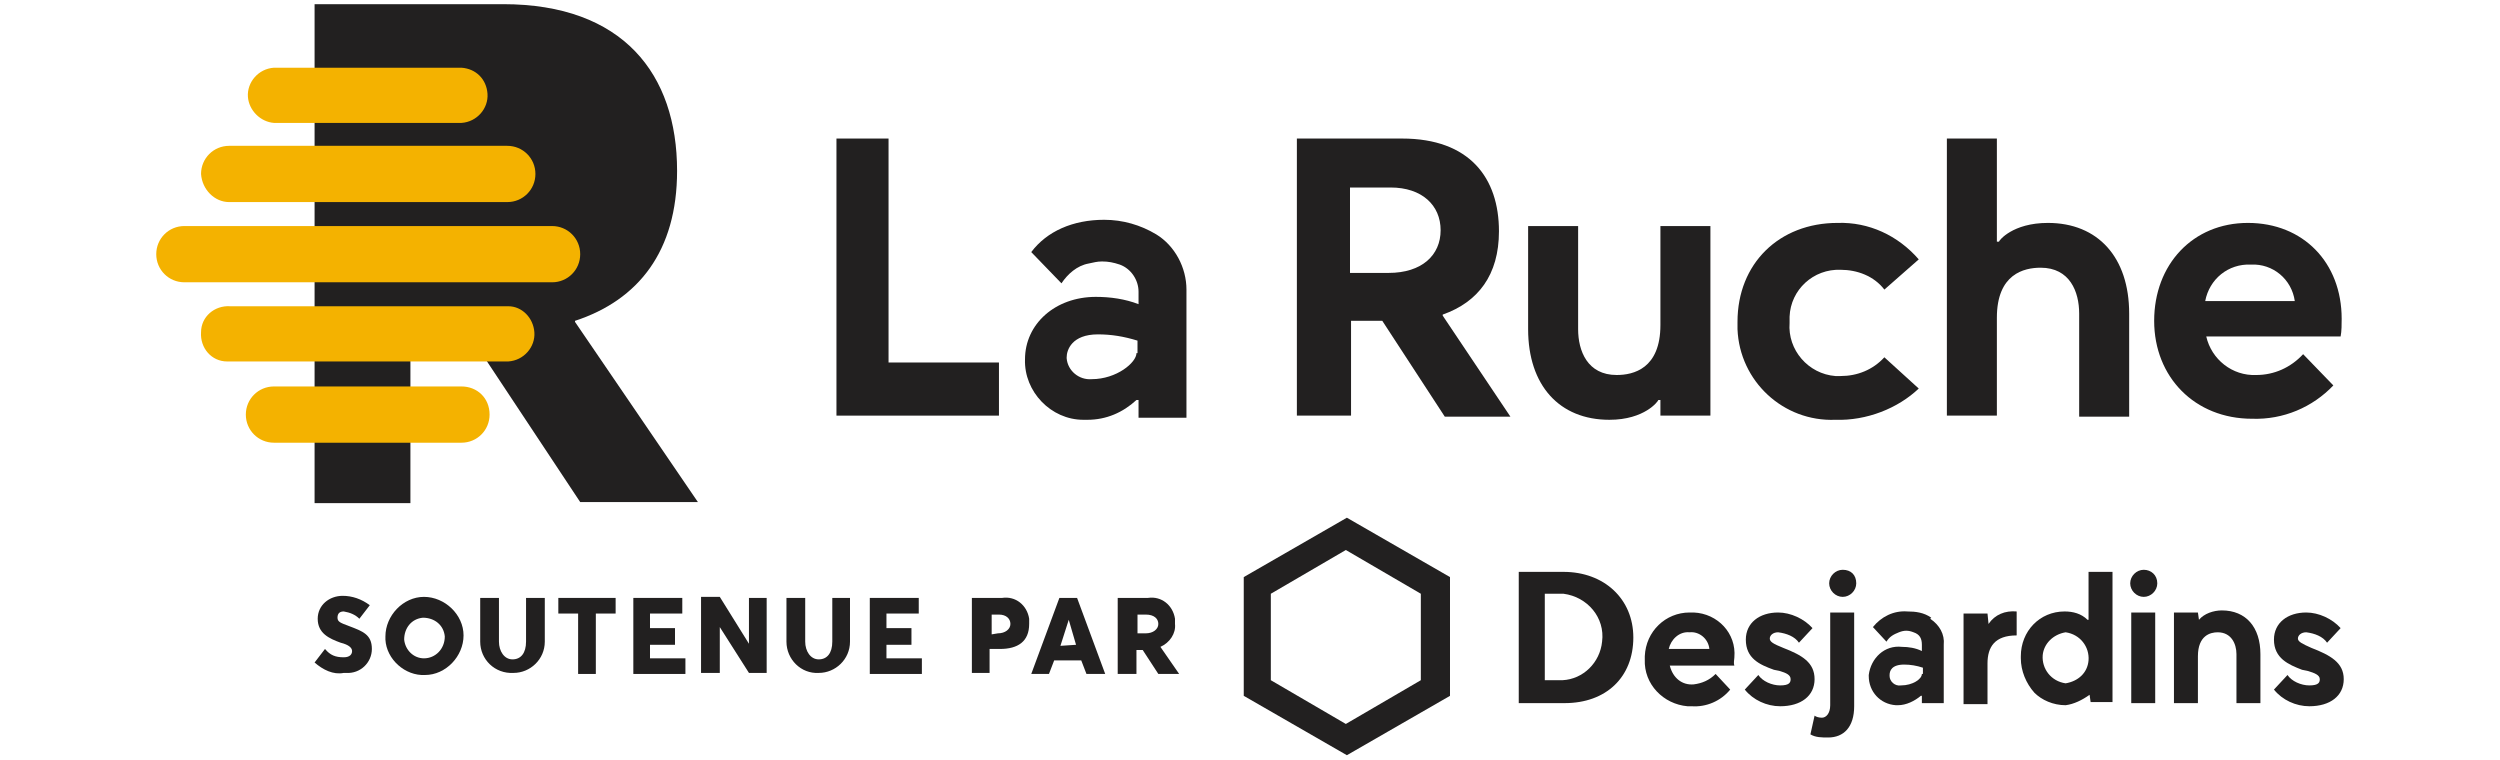 <?xml version="1.0" encoding="utf-8"?>
<!-- Generator: Adobe Illustrator 25.4.1, SVG Export Plug-In . SVG Version: 6.00 Build 0)  -->
<svg version="1.1" id="Calque_1" xmlns="http://www.w3.org/2000/svg" xmlns:xlink="http://www.w3.org/1999/xlink" x="0px" y="0px"
	 viewBox="0 0 240 73" style="enable-background:new 0 0 240 73;" xml:space="preserve">
<style type="text/css">
	.st0{fill:none;}
	.st1{fill:#222020;}
	.st2{fill:#F4B200;}
</style>
<rect class="st0" width="240" height="73"/>
<g>
	<path class="st1" d="M224.8,30.6c0-5.4-3.7-9.2-9-9.2c-5.3,0-9,4-9,9.4s3.9,9.4,9.4,9.4c3,0.1,5.8-1.1,7.8-3.2
		c-0.4-0.4-2.5-2.6-2.9-3c-1.2,1.3-2.8,2-4.5,2c-2.3,0.1-4.3-1.5-4.8-3.7h12.9C224.8,31.8,224.8,31.1,224.8,30.6z M211.7,28.9
		c0.4-2.1,2.2-3.6,4.4-3.5c2.1-0.1,3.9,1.4,4.2,3.5H211.7z"/>
	<path class="st1" d="M111,22.5c-1.5-0.9-3.2-1.4-5-1.4c-3,0-5.5,1.1-7,3.1l2.9,3c0.6-0.9,1.5-1.7,2.6-1.9c0.5-0.1,0.8-0.2,1.3-0.2
		c0.6,0,1.1,0.1,1.7,0.3c1.1,0.4,1.8,1.5,1.8,2.6v1.2c-1.3-0.5-2.7-0.7-4.1-0.7c-3.9,0-6.8,2.6-6.8,6c-0.1,3.1,2.5,5.8,5.6,5.8
		c0.1,0,0.3,0,0.4,0c1.8,0,3.4-0.7,4.7-1.9h0.2v1.7h4.6V27.8C113.9,25.7,112.8,23.6,111,22.5z M109.1,33.9c0,0.9-1.9,2.5-4.3,2.5
		c-1.2,0.1-2.3-0.8-2.4-2v-0.1c0-0.7,0.5-2.2,3-2.2c1.3,0,2.5,0.2,3.8,0.6V33.9z"/>
	<path class="st1" d="M132.7,30.8h-3v9.1h-5.2V13.3h10.1c6.5,0,9.3,3.8,9.3,8.9c0,4.2-2,6.8-5.4,8v0.1L145,40h-6.3L132.7,30.8z
		 M133.3,26.2c3.2,0,5-1.7,5-4.1s-1.8-4.1-4.8-4.1h-3.9v8.2L133.3,26.2L133.3,26.2z"/>
	<path class="st1" d="M176.2,40.3c-5,0.2-9.2-3.7-9.4-8.7c0-0.3,0-0.6,0-0.7c0-5.6,4-9.5,9.6-9.5c3-0.1,5.8,1.2,7.8,3.5l-3.3,2.9
		c-1-1.3-2.6-1.9-4.2-1.9c-2.6-0.1-4.8,1.9-4.9,4.5c0,0.2,0,0.4,0,0.6c-0.2,2.6,1.8,4.9,4.4,5.1c0.2,0,0.3,0,0.5,0
		c1.6,0,3.1-0.6,4.2-1.8l3.3,3C182.2,39.2,179.2,40.4,176.2,40.3z"/>
	<polygon class="st1" points="80.3,13.3 85.3,13.3 85.3,34.8 95.9,34.8 95.9,39.9 80.3,39.9 	"/>
	<path class="st1" d="M159.2,38.4h0.2v1.5h4.8V21.7h-4.8v9.5c0,4.2-2.6,4.8-4.2,4.8c-2.8,0-3.7-2.3-3.7-4.4v-9.9h-4.8v9.9
		c0,5.4,3,8.7,7.8,8.7C157.9,40.3,159.2,38.5,159.2,38.4z"/>
	<path class="st1" d="M191.9,23.2h-0.2v-9.9h-4.8v26.6h4.8v-9.4c0-4.2,2.6-4.8,4.2-4.8c2.8,0,3.7,2.3,3.7,4.4V40h4.8v-9.9
		c0-5.4-3-8.7-7.8-8.7C193.2,21.4,191.9,23.1,191.9,23.2z"/>
	<path class="st1" d="M44.9,31.9h-5.5v16.4h-9.2V0.4h18.1c11.5,0,16.7,6.7,16.7,16c0,7.7-3.7,12.4-9.8,14.4v0.1L67,48.2H55.7
		L44.9,31.9z"/>
	<path class="st1" d="M30.2,63.6l1-1.3c0.5,0.6,1,0.8,1.8,0.8c0.6,0,0.8-0.3,0.8-0.6s-0.3-0.6-1.1-0.8c-1.1-0.4-2.2-0.9-2.2-2.3
		c0-1.3,1.1-2.2,2.4-2.2c0.9,0,1.8,0.3,2.6,0.9l-1,1.3c-0.4-0.4-0.9-0.6-1.5-0.7c-0.4,0-0.6,0.2-0.6,0.6c0,0.4,0.3,0.5,1.1,0.8
		c1.3,0.5,2.2,0.8,2.2,2.2c0,1.3-1.1,2.4-2.5,2.3c-0.1,0-0.1,0-0.2,0C32,64.8,31,64.3,30.2,63.6z"/>
	<path class="st1" d="M42.7,61.1c-0.1-1.1-1-1.8-2.1-1.8c-1.1,0.1-1.8,1-1.8,2.1c0.1,1,0.9,1.8,1.9,1.8
		C41.8,63.2,42.7,62.3,42.7,61.1z M37,61.1c0-2,1.7-3.8,3.7-3.8s3.8,1.7,3.8,3.7s-1.7,3.8-3.7,3.8c-1.9,0.1-3.7-1.5-3.8-3.4
		C37,61.2,37,61.2,37,61.1z"/>
	<path class="st1" d="M46.1,61.6v-4.2h1.8v4.2c0,0.9,0.5,1.7,1.3,1.7c0.8,0,1.3-0.6,1.3-1.7v-4.2h1.8v4.2c0,1.7-1.4,3-3,3
		C47.5,64.7,46.1,63.3,46.1,61.6z"/>
	<polygon class="st1" points="55.5,58.9 53.6,58.9 53.6,57.4 59.1,57.4 59.1,58.9 57.2,58.9 57.2,64.7 55.5,64.7 	"/>
	<polygon class="st1" points="60.7,57.4 65.5,57.4 65.5,58.9 62.4,58.9 62.4,60.3 64.8,60.3 64.8,61.9 62.4,61.9 62.4,63.2 
		65.8,63.2 65.8,64.7 60.8,64.7 60.8,57.4 	"/>
	<polygon class="st1" points="73.6,57.4 73.6,64.6 71.9,64.6 69.1,60.2 69.1,64.6 67.3,64.6 67.3,57.3 69.1,57.3 71.9,61.8 
		71.9,57.4 	"/>
	<path class="st1" d="M75.5,61.6v-4.2h1.8v4.2c0,0.9,0.5,1.7,1.3,1.7c0.8,0,1.3-0.6,1.3-1.7v-4.2h1.7v4.2c0,1.7-1.4,3-3,3
		C76.9,64.7,75.5,63.3,75.5,61.6z"/>
	<polygon class="st1" points="83.5,57.4 88.2,57.4 88.2,58.9 85.1,58.9 85.1,60.3 87.5,60.3 87.5,61.9 85.1,61.9 85.1,63.2 
		88.5,63.2 88.5,64.7 83.5,64.7 	"/>
	<path class="st1" d="M95.8,60.8c0.7,0,1.2-0.4,1.2-0.9s-0.4-0.9-1.1-0.9h-0.7v1.9L95.8,60.8z M93.4,57.4h2.8c1.3-0.2,2.4,0.7,2.6,2
		c0,0.2,0,0.4,0,0.5c0,1.7-1.1,2.4-2.8,2.4H95v2.3h-1.7V57.4z"/>
	<path class="st1" d="M103.3,61.9l-0.7-2.4l-0.8,2.5L103.3,61.9L103.3,61.9z M103.8,63.4h-2.6l-0.5,1.3h-1.7l2.7-7.3h1.7l2.7,7.3
		h-1.8L103.8,63.4z"/>
	<path class="st1" d="M109.2,60.8h0.8c0.7,0,1.2-0.4,1.2-0.9s-0.4-0.9-1.2-0.9h-0.8V60.8z M111.2,64.7l-1.5-2.3h-0.6v2.3h-1.8v-7.3
		h2.9c1.3-0.2,2.4,0.7,2.6,2c0,0.2,0,0.4,0,0.5c0.1,0.9-0.5,1.8-1.4,2.2l1.8,2.6H111.2z"/>
	<path class="st1" d="M150.1,54.9h-4.3v12.6h4.4c4,0,6.6-2.5,6.6-6.3C156.8,57.5,154,54.9,150.1,54.9z M150,65.3h-1.7V57h1.8
		c2.3,0.3,4,2.3,3.7,4.6C153.6,63.6,152,65.2,150,65.3z"/>
	<path class="st1" d="M119.4,55.4v11.4l9.9,5.7l9.9-5.7V55.4l-9.9-5.7L119.4,55.4z M136.4,57v8.3l-7.2,4.2l-7.2-4.2V57l7.2-4.2
		L136.4,57z"/>
	<path class="st1" d="M207.1,56c0,0.7-0.6,1.3-1.3,1.3c-0.7,0-1.3-0.6-1.3-1.3c0-0.7,0.6-1.3,1.3-1.3
		C206.5,54.7,207.1,55.2,207.1,56z M206.9,58.8h-2.3v8.7h2.3V58.8z"/>
	<path class="st1" d="M171.2,62.2c-1-0.4-1.3-0.6-1.3-0.9s0.3-0.6,0.8-0.6c0.8,0.1,1.6,0.4,2,1l1.3-1.4c-0.8-0.9-2.1-1.5-3.3-1.5
		c-1.8,0-3.1,1-3.1,2.6c0,1.8,1.3,2.4,2.7,2.9l0.5,0.1c0.7,0.2,1.1,0.4,1.1,0.8c0,0.3-0.1,0.6-1,0.6c-0.8,0-1.7-0.4-2.1-1l-1.3,1.4
		c0.8,1,2.1,1.6,3.4,1.6c2,0,3.3-1,3.3-2.6S173,62.9,171.2,62.2z"/>
	<path class="st1" d="M221.9,62.2c-0.9-0.4-1.3-0.6-1.3-0.9s0.3-0.6,0.8-0.6c0.8,0.1,1.6,0.4,2,1l1.3-1.4c-0.8-0.9-2.1-1.5-3.3-1.5
		c-1.8,0-3.1,1-3.1,2.6c0,1.8,1.4,2.4,2.7,2.9l0.5,0.1c0.7,0.2,1.2,0.4,1.2,0.8c0,0.3-0.1,0.6-1,0.6c-0.8,0-1.7-0.4-2.1-1l-1.3,1.4
		c0.8,1,2.1,1.6,3.4,1.6c2,0,3.3-1,3.3-2.6S223.7,62.9,221.9,62.2z"/>
	<path class="st1" d="M178.2,56c0,0.7-0.6,1.3-1.3,1.3c-0.7,0-1.3-0.6-1.3-1.3c0-0.7,0.6-1.3,1.3-1.3
		C177.7,54.7,178.2,55.2,178.2,56z M175.5,70.8c1.5,0,2.5-1,2.5-3v-9h-2.3v8.9c0,0.8-0.4,1.2-0.8,1.2c-0.3,0-0.6-0.1-0.7-0.2
		l-0.4,1.8C174.3,70.8,174.9,70.8,175.5,70.8z"/>
	<path class="st1" d="M185.4,59.3c-0.7-0.5-1.5-0.6-2.3-0.6c-1.3-0.1-2.5,0.5-3.3,1.5l1.3,1.4c0.3-0.5,0.7-0.7,1.2-0.9
		c0.5-0.2,0.9-0.2,1.4,0c0.6,0.2,0.8,0.6,0.8,1.2v0.6c-0.6-0.3-1.3-0.4-1.9-0.4c-1.7-0.2-3,1.1-3.2,2.7v0.1c0,1.5,1.1,2.7,2.6,2.8
		c0.1,0,0.1,0,0.2,0c0.8,0,1.6-0.4,2.2-0.9h0.1v0.7h2.1v-5.6c0.1-1-0.4-1.9-1.3-2.5 M184.5,64.7c0,0.5-0.9,1.1-2,1.1
		c-0.6,0.1-1.1-0.4-1.1-0.9c0,0,0,0,0-0.1c0-0.4,0.2-1,1.4-1c0.6,0,1.2,0.1,1.8,0.3V64.7z"/>
	<path class="st1" d="M190.9,59.9l-0.1-1h-2.3v8.7h2.3v-3.9c0-1.6,0.7-2.7,2.8-2.7v-2.3C192.5,58.6,191.5,59,190.9,59.9z"/>
	<path class="st1" d="M200.6,66.7L200.6,66.7l0.1,0.7h2.1V54.9h-2.3v4.6h-0.1c-0.6-0.6-1.4-0.8-2.2-0.8c-2.4,0-4.2,1.9-4.2,4.3
		c0,0.1,0,0.1,0,0.2c0,1.2,0.5,2.4,1.3,3.3c0.7,0.7,1.8,1.2,3,1.2C199.1,67.6,199.9,67.2,200.6,66.7z M198.3,65.6
		c-1.4-0.2-2.3-1.4-2.2-2.7c0.1-1.1,1-2,2.2-2.2c1.4,0.2,2.3,1.4,2.2,2.7C200.4,64.6,199.5,65.4,198.3,65.6z"/>
	<path class="st1" d="M211.1,59.5L211.1,59.5l-0.1-0.7h-2.3v8.7h2.3v-4.5c0-2,1.2-2.3,1.9-2.3c1.3,0,1.8,1.1,1.8,2.1v4.7h2.3v-4.7
		c0-2.6-1.4-4.2-3.7-4.2C212.5,58.6,211.6,58.9,211.1,59.5z"/>
	<path class="st1" d="M166.5,63.1c0.2-2.3-1.6-4.2-3.9-4.3c-0.1,0-0.3,0-0.4,0c-2.3,0-4.2,1.8-4.3,4.2c0,0.1,0,0.2,0,0.3
		c-0.1,2.4,1.8,4.3,4.1,4.5c0.1,0,0.3,0,0.4,0c1.4,0.1,2.8-0.5,3.7-1.6l-1.4-1.5c-0.6,0.6-1.3,0.9-2.1,1c-1.1,0.1-2-0.6-2.3-1.8h6.2
		C166.4,63.6,166.5,63.3,166.5,63.1z M160.2,62.3c0.2-0.9,1-1.7,2-1.6c0.9-0.1,1.8,0.6,1.9,1.6H160.2z"/>
	<path class="st2" d="M22,19.4h26.7c1.5,0,2.7-1.2,2.7-2.7c0-1.5-1.2-2.7-2.7-2.7H22c-1.5,0-2.7,1.2-2.7,2.7
		C19.4,18.2,20.6,19.4,22,19.4z"/>
	<path class="st2" d="M53,21.7H17.7c-1.5,0-2.7,1.2-2.7,2.7c0,1.5,1.2,2.7,2.7,2.7H53c1.5,0,2.7-1.2,2.7-2.7
		C55.7,22.9,54.5,21.7,53,21.7z"/>
	<path class="st2" d="M26.3,11.8h18c1.5-0.1,2.6-1.4,2.5-2.8c-0.1-1.4-1.1-2.4-2.5-2.5h-18c-1.5,0.1-2.6,1.4-2.5,2.8
		C23.9,10.6,25,11.7,26.3,11.8z"/>
	<path class="st2" d="M48.8,29.4H22.1c-1.5-0.1-2.8,1-2.8,2.5c-0.1,1.5,1,2.8,2.5,2.8c0.1,0,0.2,0,0.3,0h26.7
		c1.5-0.1,2.6-1.4,2.5-2.8C51.2,30.5,50.1,29.4,48.8,29.4z"/>
	<path class="st2" d="M44.3,37.1h-18c-1.5,0-2.7,1.2-2.7,2.7c0,1.5,1.2,2.7,2.7,2.7h18c1.5,0,2.7-1.2,2.7-2.7
		C47,38.2,45.8,37.1,44.3,37.1z"/>
</g>
</svg>

